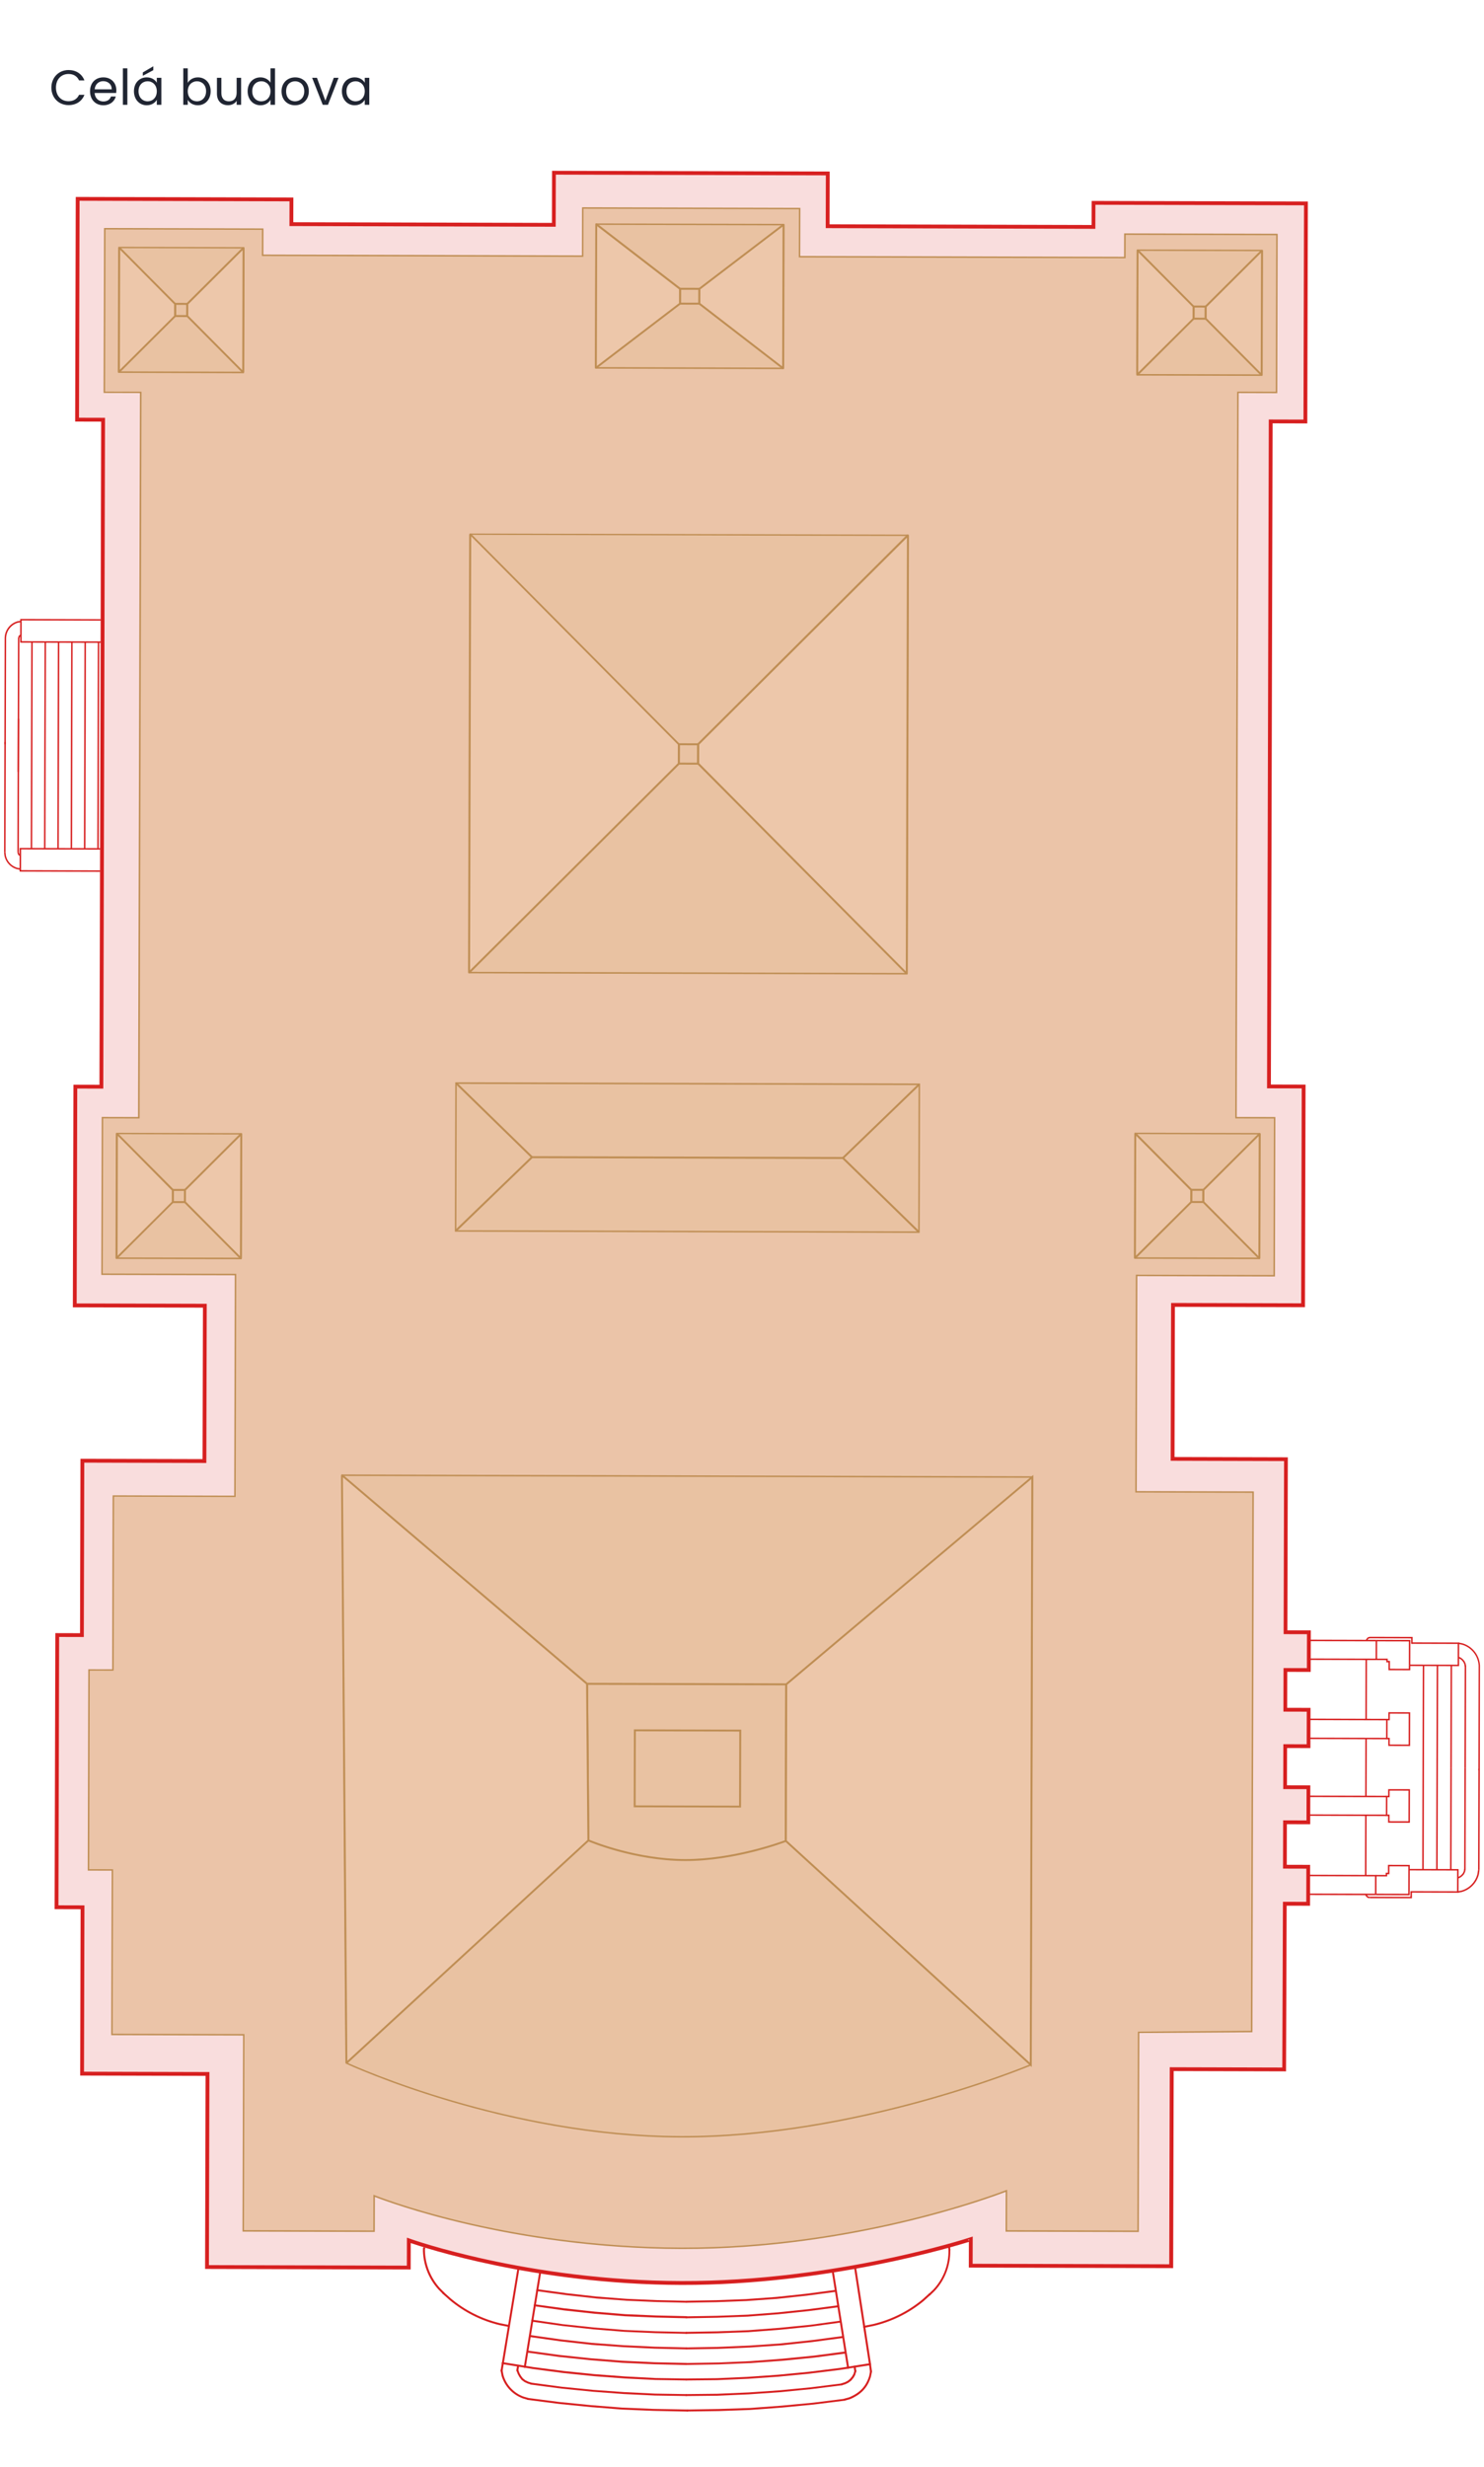<svg width="482" height="801" viewBox="0 0 482 801" fill="none" xmlns="http://www.w3.org/2000/svg">
<path d="M425.748 529.421L425.712 542.905L418.1 542.885L418.07 554.564L425.656 554.584L425.622 567.644L418.036 567.624L418.004 579.727L425.59 579.747L425.557 592.377L417.971 592.357L417.937 605.539L425.523 605.559L425.488 618.837L417.902 618.817L417.697 672.61L381.209 672.515L381.041 736.504L314.669 736.331L314.691 727.984C310.648 729.238 268.803 742.086 221.304 741.962C173.805 741.838 137.373 729.729 133.407 728.364L133.385 736.942L66.609 736.767L66.773 674.081L26.046 673.975L26.187 619.963L17.741 619.941L17.976 530.307L25.992 530.328L26.14 473.703L65.79 473.806L65.918 424.623L23.665 424.513L23.854 352.234L32.299 352.256L32.862 136.909L24.417 136.887L24.608 63.953L95.282 64.138L95.261 72.164L179.268 72.383L179.312 55.465L269.482 55.7L269.437 72.837L354.56 73.06L354.58 65.252L424.793 65.436L424.605 137.496L413.338 137.467L412.776 352.165L424.043 352.195L423.854 424.474L381.607 424.363L381.48 473.123L418.282 473.219L418.136 529.401L425.748 529.421ZM425.233 542.435L425.265 529.901L417.679 529.881L417.826 473.699L380.998 473.603L381.128 423.906L423.375 424.017L423.561 352.675L412.294 352.646L412.858 136.978L424.125 137.007L424.311 65.91L355.053 65.729L355.033 73.537L268.955 73.311L269 56.174L179.792 55.941L179.748 72.866L94.779 72.644L94.8 64.618L25.087 64.436L24.899 136.406L33.345 136.428L32.779 352.739L24.334 352.716L24.147 424.032L66.394 424.143L66.263 474.302L26.613 474.198L26.465 530.81L18.449 530.789L18.217 619.435L26.669 619.457L26.528 673.494L67.255 673.601L67.091 736.287L132.905 736.459L132.928 727.746L133.261 727.805C134.825 728.355 172.19 741.339 221.305 741.467C270.953 741.597 314.423 727.547 314.86 727.406L315.174 727.298L315.152 735.851L380.562 736.022L380.729 672.032L417.281 672.128L417.486 618.334L425.072 618.354L425.105 606.039L417.48 606.019L417.517 591.893L425.103 591.913L425.134 580.247L417.547 580.227L417.582 567.161L425.168 567.18L425.199 555.084L417.613 555.064L417.646 542.434L425.233 542.435Z" fill="#D72020"/>
<path d="M406.545 659.675L407.003 484.522L368.975 484.422L369.159 414.147L413.862 414.264L413.996 362.987L401.447 362.954L402.063 127.427L414.612 127.46L414.746 76.164L365.368 76.035L365.349 83.65L259.686 83.374L259.727 67.746L189.276 67.561L189.236 83.189L85.305 82.918L85.327 74.417L34.025 74.282L33.886 127.382L45.685 127.413L45.07 362.941L33.264 362.91L33.131 413.75L76.487 413.863L76.299 485.872L36.809 485.769L36.662 542.272L28.909 542.252L28.739 607.185L36.492 607.206L36.352 660.627L79.196 660.739L79.029 724.407L121.52 724.518L121.55 713.025C121.55 713.025 162.714 729.904 221.365 730.057C280.016 730.211 326.872 711.411 326.872 711.411L326.838 724.432L369.649 724.544L369.818 659.945L406.545 659.675Z" fill="#EEE2C1"/>
<path d="M414.986 75.906L414.851 127.683L402.307 127.651L401.693 362.69L414.236 362.723L414.101 414.507L369.404 414.39L369.221 484.184L407.249 484.283L406.79 659.918L370.057 660.162L369.888 724.794L326.602 724.68L326.636 711.749C322.322 713.413 276.804 730.451 221.334 730.306C166.05 730.161 125.824 714.967 121.762 713.383L121.733 724.767L78.767 724.655L78.934 660.98L36.116 660.868L36.256 607.454L28.496 607.433L28.667 542.038L36.427 542.058L36.574 485.555L76.064 485.658L76.251 414.118L32.895 414.004L33.029 362.683L44.835 362.714L45.449 127.642L33.643 127.611L33.783 74.03L85.566 74.165L85.544 82.66L189.001 82.93L189.042 67.302L259.966 67.488L259.926 83.116L365.094 83.391L365.114 75.782L414.986 75.906ZM414.371 127.201L414.504 76.386L365.613 76.259L365.593 83.867L259.443 83.59L259.484 67.962L189.521 67.778L189.48 83.407L85.062 83.134L85.084 74.639L34.263 74.506L34.126 127.157L45.964 127.188L45.346 363.19L33.508 363.159L33.377 413.518L76.733 413.631L76.544 486.115L37.054 486.012L36.906 542.515L29.147 542.495L28.978 606.953L36.738 606.973L36.598 660.388L79.403 660.5L79.237 724.175L121.253 724.285L121.283 712.676L121.616 712.812C122.026 712.98 163.409 729.673 221.335 729.824C279.262 729.976 326.316 711.363 326.785 711.171L327.118 711.037L327.084 724.2L369.408 724.311L369.577 659.711L406.31 659.441L406.767 484.763L368.739 484.664L368.924 413.907L413.621 414.024L413.754 363.203L401.211 363.17L401.828 127.168L414.371 127.201Z" fill="#BBA25E"/>
<path d="M112.519 669.916L111.095 479.04L335.297 479.626L334.798 670.497C334.798 670.497 279.227 694.012 221.185 693.861C163.144 693.709 112.519 669.916 112.519 669.916Z" fill="#ECDFBA"/>
<path d="M335.541 479.381L335.04 670.656L334.893 670.714C334.341 670.95 278.617 694.247 221.191 694.097C163.765 693.946 112.916 670.371 112.41 670.132L112.269 670.068L110.845 478.794L335.541 479.381ZM334.554 670.341L335.052 479.861L111.293 479.276L112.718 669.761C115.69 671.123 165.305 693.469 221.16 693.615C277.015 693.761 331.344 671.668 334.554 670.341Z" fill="#BBA25E"/>
<path d="M255.687 546.624L255.553 597.99L255.354 598.067C255.193 598.131 239.075 604.355 222.459 604.312C205.844 604.268 191.124 597.963 190.976 597.899L190.791 597.815L190.791 597.609L190.361 546.447L255.687 546.624ZM254.913 597.559L255.044 547.258L190.994 547.091L191.42 597.399C193.188 598.136 206.993 603.642 222.461 603.683C237.928 603.723 253.019 598.273 254.919 597.578L254.913 597.559Z" fill="#BBA25E"/>
<path d="M240.756 561.646L240.69 586.951L205.83 586.859L205.896 561.555L240.756 561.646ZM240.05 586.332L240.113 562.267L206.51 562.179L206.447 586.245L240.05 586.332Z" fill="#BBA25E"/>
<path d="M112.507 669.917L191.105 597.612L190.673 546.771L111.056 479.041L112.507 669.917Z" fill="#F1E5C3"/>
<path d="M191.419 597.608L191.315 597.846L112.717 670.144L112.186 669.912L110.761 479.036L111.281 478.793L190.879 546.523L190.994 546.767L191.419 597.608ZM112.816 669.194L190.784 597.485L190.358 546.926L111.375 479.699L112.816 669.194Z" fill="#BBA25E"/>
<path d="M335.297 479.626L255.371 546.938L255.238 597.778L334.798 670.497L335.297 479.626Z" fill="#F1E5C3"/>
<path d="M335.612 478.94L335.109 671.21L254.917 597.919L255.05 546.79L255.166 546.694L335.612 478.94ZM334.472 669.777L334.967 480.286L255.684 547.087L255.552 597.644L334.472 669.777Z" fill="#BBA25E"/>
<path d="M193.656 72.783L193.534 119.456L254.385 119.615L254.507 72.942L193.656 72.783Z" fill="#ECDFBA"/>
<path d="M254.744 72.697L254.62 119.863L193.289 119.703L193.412 72.549L254.744 72.697ZM254.141 119.368L254.262 73.177L193.892 73.019L193.771 119.21L254.141 119.368Z" fill="#BBA25E"/>
<path d="M148.109 351.683L147.984 399.711L298.472 400.104L298.597 352.077L148.109 351.683Z" fill="#ECDFBA"/>
<path d="M298.84 351.838L298.713 400.347L147.738 399.952L147.865 351.443L298.84 351.838ZM298.234 399.864L298.358 352.35L148.345 351.958L148.22 399.472L298.234 399.864Z" fill="#BBA25E"/>
<path d="M298.695 399.872L298.245 400.333L273.651 376.345L172.926 376.081L148.206 399.941L147.759 399.477L172.664 375.439L273.915 375.703L274.005 375.793L298.695 399.872Z" fill="#BBA25E"/>
<path d="M147.879 351.917L172.568 375.99L173.016 375.53L148.326 351.457L147.879 351.917Z" fill="#BBA25E"/>
<path d="M273.573 375.788L274.018 376.25L298.829 352.302L298.384 351.84L273.573 375.788Z" fill="#BBA25E"/>
<path d="M152.73 173.471L152.358 315.82L294.528 316.192L294.9 173.843L152.73 173.471Z" fill="#ECDFBA"/>
<path d="M295.143 173.597L294.77 316.447L152.119 316.074L152.492 173.244L295.143 173.597ZM294.284 315.945L294.655 174.046L152.972 173.675L152.601 315.575L294.284 315.945Z" fill="#BBA25E"/>
<path d="M227.107 241.365L227.089 248.305L220.157 248.287L220.175 241.346L227.107 241.365ZM226.449 247.661L226.464 242.005L220.814 241.99L220.8 247.647L226.449 247.661Z" fill="#BBA25E"/>
<path d="M223.192 772.671C223.192 772.713 223.184 772.754 223.167 772.793C223.151 772.831 223.127 772.866 223.097 772.895C223.067 772.925 223.032 772.948 222.993 772.963C222.954 772.978 222.912 772.986 222.871 772.985L212.912 772.83L202.948 772.342L192.92 771.597L183.028 770.588L173.136 769.278L163.239 767.679C163.156 767.665 163.081 767.619 163.031 767.55C162.981 767.482 162.96 767.397 162.971 767.313C162.987 767.229 163.034 767.154 163.104 767.104C163.173 767.054 163.259 767.032 163.344 767.044L173.228 768.643L183.1 769.914L192.98 770.923L202.988 771.674L212.933 772.195L222.879 772.349C222.962 772.353 223.041 772.388 223.099 772.448C223.158 772.508 223.191 772.587 223.192 772.671Z" fill="#D72020"/>
<path d="M223.178 777.721C223.178 777.806 223.144 777.887 223.084 777.947C223.023 778.008 222.942 778.041 222.857 778.041L212.77 777.88L202.607 777.397L192.515 776.645L182.424 775.637L172.398 774.326C172.313 774.315 172.236 774.27 172.184 774.202C172.132 774.134 172.109 774.048 172.12 773.963C172.131 773.877 172.176 773.8 172.244 773.748C172.312 773.696 172.398 773.673 172.483 773.684L182.503 775.027L192.574 776.035L202.66 776.755L212.816 777.251L222.89 777.412C222.968 777.418 223.041 777.454 223.094 777.511C223.147 777.568 223.177 777.643 223.178 777.721Z" fill="#D72020"/>
<path d="M223.582 782.765C223.582 782.807 223.573 782.848 223.557 782.887C223.541 782.925 223.517 782.96 223.487 782.989C223.457 783.019 223.422 783.042 223.383 783.057C223.344 783.072 223.302 783.08 223.26 783.079L212.263 782.857L202.042 782.439L191.809 781.622L181.654 780.613L171.429 779.303C171.346 779.29 171.271 779.245 171.22 779.178C171.168 779.111 171.145 779.026 171.155 778.942C171.159 778.9 171.173 778.86 171.193 778.823C171.214 778.786 171.242 778.754 171.276 778.728C171.31 778.702 171.348 778.684 171.389 778.673C171.43 778.663 171.473 778.661 171.514 778.667L181.726 779.978L191.862 780.987L202.069 781.797L212.265 782.215L223.269 782.411C223.313 782.412 223.357 782.422 223.397 782.44C223.437 782.459 223.473 782.486 223.503 782.519C223.532 782.552 223.555 782.591 223.568 782.634C223.582 782.676 223.586 782.721 223.582 782.765Z" fill="#D72020"/>
<path d="M223.204 767.642C223.203 767.684 223.194 767.726 223.177 767.764C223.16 767.803 223.135 767.838 223.105 767.867C223.074 767.896 223.038 767.919 222.999 767.934C222.96 767.949 222.918 767.957 222.876 767.956L212.533 767.73L202.113 767.247L191.784 766.41L181.527 765.337L171.353 763.93C171.27 763.917 171.195 763.872 171.144 763.805C171.092 763.738 171.069 763.654 171.079 763.57C171.084 763.527 171.098 763.487 171.12 763.45C171.141 763.413 171.17 763.381 171.204 763.355C171.238 763.33 171.277 763.311 171.318 763.301C171.36 763.29 171.403 763.288 171.445 763.295L181.605 764.695L191.863 765.775L202.205 766.585L212.605 767.068L222.942 767.295C223.021 767.309 223.092 767.353 223.141 767.417C223.189 767.481 223.212 767.562 223.204 767.642Z" fill="#D72020"/>
<path d="M223.216 762.572C223.216 762.615 223.206 762.656 223.189 762.695C223.172 762.733 223.148 762.768 223.117 762.797C223.087 762.826 223.051 762.849 223.012 762.865C222.973 762.88 222.931 762.887 222.889 762.886L212.674 762.66L202.453 762.171L192.194 761.425L182.033 760.282L172.135 758.882C172.064 758.856 172.004 758.805 171.965 758.74C171.927 758.674 171.913 758.597 171.925 758.522C171.938 758.437 171.983 758.36 172.052 758.309C172.12 758.258 172.206 758.235 172.291 758.246L182.182 759.653L192.318 760.79L202.519 761.542L212.727 762.025L222.935 762.251C223.014 762.259 223.087 762.297 223.139 762.356C223.191 762.416 223.219 762.493 223.216 762.572Z" fill="#D72020"/>
<path d="M223.231 757.521C223.231 757.563 223.222 757.605 223.205 757.644C223.189 757.683 223.164 757.718 223.134 757.748C223.103 757.777 223.067 757.8 223.027 757.815C222.988 757.83 222.945 757.836 222.903 757.835L212.816 757.616L202.794 757.191L192.696 756.382L182.676 755.302L172.81 753.896C172.769 753.89 172.729 753.877 172.693 753.855C172.657 753.834 172.625 753.806 172.6 753.772C172.575 753.739 172.557 753.701 172.547 753.66C172.537 753.619 172.535 753.577 172.542 753.536C172.555 753.452 172.599 753.377 172.667 753.326C172.734 753.275 172.818 753.251 172.902 753.261L182.78 754.699L192.781 755.772L202.86 756.581L212.863 757.006L222.943 757.225C223.018 757.233 223.087 757.268 223.139 757.322C223.192 757.376 223.224 757.446 223.231 757.521Z" fill="#D72020"/>
<path d="M223.244 752.472C223.243 752.514 223.233 752.556 223.216 752.594C223.199 752.633 223.175 752.668 223.144 752.697C223.114 752.726 223.078 752.749 223.039 752.764C223 752.779 222.958 752.787 222.916 752.786L213.028 752.561L203.07 752.143L193.171 751.328L183.272 750.255L173.65 748.894C173.608 748.89 173.567 748.876 173.531 748.855C173.494 748.834 173.462 748.806 173.436 748.773C173.41 748.739 173.392 748.701 173.381 748.66C173.371 748.619 173.369 748.576 173.375 748.534C173.387 748.45 173.431 748.374 173.498 748.322C173.566 748.27 173.651 748.248 173.735 748.259L183.351 749.568L193.23 750.647L203.11 751.456L213.049 751.874L222.93 752.099C222.977 752.099 223.022 752.11 223.064 752.129C223.106 752.149 223.143 752.178 223.173 752.213C223.202 752.249 223.224 752.29 223.236 752.335C223.249 752.38 223.251 752.426 223.244 752.472Z" fill="#D72020"/>
<path d="M223.258 747.423C223.258 747.465 223.249 747.507 223.233 747.546C223.216 747.585 223.191 747.62 223.161 747.65C223.13 747.679 223.094 747.702 223.054 747.717C223.015 747.732 222.972 747.738 222.93 747.737L213.241 747.519L203.475 747.095L193.8 746.383L184.101 745.304L174.485 743.995C174.402 743.982 174.326 743.937 174.275 743.87C174.224 743.803 174.201 743.719 174.21 743.635C174.216 743.592 174.23 743.552 174.251 743.515C174.273 743.478 174.301 743.446 174.336 743.42C174.37 743.394 174.408 743.376 174.45 743.366C174.491 743.355 174.534 743.353 174.576 743.36L184.192 744.669L193.86 745.741L203.541 746.485L213.287 746.902L222.97 747.12C223.046 747.129 223.116 747.164 223.168 747.22C223.221 747.275 223.253 747.347 223.258 747.423Z" fill="#D72020"/>
<path d="M144.387 744.657C144.387 744.744 144.352 744.827 144.29 744.888C144.23 744.947 144.15 744.98 144.066 744.98C143.982 744.979 143.901 744.946 143.841 744.887L142.402 743.439C139.084 739.791 137.284 735.01 137.371 730.077C137.375 729.993 137.41 729.914 137.47 729.856C137.529 729.797 137.609 729.764 137.693 729.763L137.827 729.763C137.912 729.763 137.994 729.797 138.054 729.858C138.114 729.918 138.147 730 138.147 730.085C138.146 730.136 138.134 730.187 138.11 730.232C138.087 730.278 138.053 730.318 138.012 730.348L138.011 730.464C138.046 735.094 139.775 739.551 142.872 742.99L144.298 744.432C144.327 744.462 144.35 744.497 144.365 744.536C144.38 744.575 144.388 744.616 144.387 744.657Z" fill="#D72020"/>
<path d="M165.631 755.299L165.631 755.363C165.624 755.405 165.609 755.444 165.586 755.479C165.563 755.515 165.534 755.545 165.499 755.568C165.464 755.592 165.425 755.608 165.383 755.615C165.342 755.623 165.3 755.622 165.259 755.612L162.246 755.02C156.277 753.59 150.721 750.79 146.018 746.843L143.714 744.795C143.651 744.738 143.612 744.657 143.608 744.572C143.606 744.53 143.612 744.487 143.626 744.447C143.64 744.407 143.662 744.37 143.69 744.339C143.718 744.307 143.752 744.282 143.791 744.263C143.829 744.245 143.87 744.235 143.913 744.232C143.955 744.23 143.997 744.236 144.037 744.25C144.077 744.264 144.114 744.286 144.145 744.314L146.429 746.356C151.054 750.235 156.515 752.986 162.383 754.391L165.382 754.984C165.453 755 165.517 755.04 165.562 755.097C165.608 755.155 165.632 755.226 165.631 755.299Z" fill="#D72020"/>
<path d="M175.711 738.186L175.711 738.237L170.771 768.646C170.764 768.688 170.75 768.728 170.728 768.764C170.706 768.8 170.677 768.832 170.643 768.857C170.609 768.882 170.571 768.9 170.53 768.91C170.489 768.92 170.446 768.921 170.404 768.915C170.363 768.909 170.323 768.894 170.287 768.872C170.252 768.85 170.221 768.821 170.196 768.787C170.172 768.753 170.154 768.714 170.145 768.673C170.136 768.632 170.135 768.59 170.142 768.548L175.076 738.139C175.083 738.054 175.122 737.975 175.187 737.919C175.251 737.863 175.335 737.835 175.42 737.842C175.505 737.848 175.584 737.888 175.64 737.952C175.696 738.017 175.724 738.101 175.718 738.186L175.711 738.186Z" fill="#D72020"/>
<path d="M168.649 736.914L168.648 736.965L163.637 767.451C163.623 767.535 163.576 767.609 163.508 767.658C163.439 767.707 163.354 767.727 163.271 767.714C163.229 767.708 163.189 767.694 163.152 767.672C163.115 767.651 163.084 767.622 163.059 767.588C163.034 767.553 163.016 767.514 163.006 767.473C162.996 767.432 162.995 767.389 163.003 767.347L168.02 736.861C168.027 736.776 168.068 736.697 168.133 736.642C168.198 736.587 168.282 736.56 168.367 736.567C168.452 736.574 168.531 736.614 168.586 736.679C168.641 736.745 168.668 736.829 168.661 736.914L168.649 736.914Z" fill="#D72020"/>
<path d="M172.79 773.981L172.789 774.077C172.764 774.158 172.708 774.225 172.633 774.264C172.559 774.304 172.472 774.312 172.391 774.288L171.34 773.958L170.322 773.48L170.258 773.441L169.413 772.797L169.355 772.739L168.716 771.883L168.174 770.925L167.76 769.833C167.73 769.752 167.734 769.664 167.769 769.586C167.805 769.509 167.87 769.448 167.95 769.419C168.03 769.389 168.119 769.393 168.196 769.428C168.274 769.464 168.334 769.529 168.363 769.609L168.752 770.657L169.25 771.532L169.857 772.316L170.644 772.922L171.592 773.374L172.598 773.685C172.655 773.711 172.703 773.752 172.737 773.805C172.771 773.857 172.789 773.918 172.79 773.981Z" fill="#D72020"/>
<path d="M171.79 778.964C171.796 778.994 171.796 779.024 171.789 779.054C171.778 779.095 171.759 779.133 171.733 779.167C171.707 779.2 171.674 779.227 171.637 779.248C171.599 779.268 171.559 779.281 171.516 779.285C171.474 779.289 171.432 779.284 171.391 779.271L169.821 778.811C168.179 778.214 166.7 777.241 165.501 775.969C164.301 774.697 163.416 773.162 162.915 771.486L162.586 769.823C162.57 769.737 162.588 769.649 162.637 769.578C162.686 769.506 162.761 769.457 162.846 769.441C162.931 769.425 163.019 769.444 163.091 769.493C163.162 769.542 163.211 769.617 163.227 769.702L163.556 771.347C164.025 772.914 164.853 774.35 165.973 775.541C167.093 776.732 168.475 777.645 170.009 778.208L171.56 778.662C171.626 778.68 171.684 778.72 171.725 778.774C171.767 778.829 171.79 778.896 171.79 778.964Z" fill="#D72020"/>
<path d="M163.638 767.403L163.638 767.455L163.24 769.817C163.233 769.859 163.218 769.899 163.195 769.935C163.172 769.971 163.142 770.003 163.107 770.027C163.072 770.052 163.033 770.069 162.991 770.079C162.95 770.088 162.907 770.089 162.864 770.082C162.822 770.075 162.782 770.059 162.746 770.036C162.71 770.014 162.679 769.984 162.654 769.949C162.629 769.914 162.612 769.874 162.603 769.833C162.593 769.791 162.592 769.748 162.599 769.706L162.997 767.35C163.004 767.265 163.044 767.186 163.109 767.131C163.174 767.076 163.259 767.049 163.344 767.056C163.429 767.063 163.507 767.104 163.563 767.169C163.618 767.234 163.645 767.318 163.638 767.403Z" fill="#D72020"/>
<path d="M168.612 768.199L168.612 768.257L168.345 769.765C168.33 769.85 168.282 769.926 168.212 769.975C168.141 770.025 168.054 770.045 167.969 770.03C167.884 770.016 167.808 769.968 167.759 769.897C167.709 769.827 167.689 769.739 167.704 769.654L167.971 768.146C167.976 768.104 167.99 768.064 168.012 768.027C168.034 767.991 168.062 767.96 168.097 767.935C168.131 767.91 168.17 767.893 168.212 767.884C168.253 767.875 168.296 767.875 168.337 767.884C168.413 767.893 168.484 767.931 168.534 767.989C168.585 768.047 168.613 768.122 168.612 768.199Z" fill="#D72020"/>
<path d="M282.894 767.712C282.893 767.788 282.866 767.861 282.817 767.918C282.767 767.976 282.699 768.014 282.624 768.026L272.732 769.573L262.827 770.793L252.859 771.756L242.898 772.449L232.932 772.885L222.902 772.987C222.86 772.988 222.818 772.98 222.779 772.965C222.739 772.949 222.704 772.926 222.673 772.897C222.643 772.868 222.619 772.833 222.602 772.794C222.585 772.755 222.576 772.714 222.575 772.672C222.544 772.498 222.717 772.351 222.897 772.345L232.914 772.243L242.861 771.807L252.809 771.113L262.758 770.157L272.637 768.937L282.523 767.39C282.607 767.379 282.692 767.401 282.76 767.452C282.828 767.502 282.874 767.577 282.888 767.661L282.894 767.712Z" fill="#D72020"/>
<path d="M273.706 774.24C273.705 774.318 273.677 774.392 273.627 774.451C273.576 774.51 273.506 774.549 273.43 774.56L263.339 775.818L253.32 776.8L243.154 777.499L233.046 777.941L222.888 778.05C222.802 778.049 222.72 778.016 222.659 777.955C222.598 777.895 222.563 777.814 222.562 777.728C222.559 777.685 222.565 777.642 222.581 777.602C222.596 777.562 222.619 777.525 222.65 777.495C222.68 777.464 222.717 777.441 222.757 777.426C222.797 777.411 222.84 777.405 222.883 777.408L233.035 777.299L243.11 776.87L253.251 776.177L263.264 775.215L273.348 773.957C273.433 773.948 273.518 773.972 273.585 774.025C273.652 774.078 273.695 774.155 273.706 774.24Z" fill="#D72020"/>
<path d="M274.612 779.232C274.611 779.31 274.583 779.384 274.532 779.443C274.481 779.502 274.412 779.54 274.335 779.552L264.18 780.81L253.949 781.791L243.725 782.554L233.496 782.919L223.267 783.059C223.182 783.059 223.101 783.025 223.041 782.965C222.981 782.904 222.947 782.823 222.948 782.738C222.948 782.652 222.982 782.571 223.042 782.511C223.102 782.451 223.184 782.417 223.269 782.417L233.485 782.245L243.689 781.912L253.893 781.155L264.105 780.2L274.253 778.942C274.338 778.931 274.423 778.955 274.49 779.007C274.557 779.058 274.601 779.135 274.612 779.219L274.612 779.232Z" fill="#D72020"/>
<path d="M274.799 763.931C274.798 764.008 274.77 764.083 274.72 764.142C274.669 764.2 274.599 764.239 274.523 764.251L264.413 765.573L254.053 766.599L243.727 767.342L233.369 767.771L222.948 767.943C222.903 767.95 222.857 767.948 222.813 767.937C222.769 767.926 222.728 767.905 222.692 767.878C222.656 767.85 222.626 767.815 222.604 767.775C222.582 767.736 222.568 767.692 222.564 767.647C222.565 767.562 222.599 767.482 222.657 767.421C222.716 767.361 222.795 767.325 222.879 767.32L233.294 767.148L243.632 766.719L253.991 765.937L264.337 764.918L274.434 763.596C274.518 763.585 274.602 763.607 274.669 763.658C274.736 763.709 274.78 763.783 274.793 763.866L274.799 763.931Z" fill="#D72020"/>
<path d="M274.158 758.851C274.159 758.929 274.131 759.005 274.08 759.064C274.029 759.123 273.959 759.161 273.882 759.172L263.842 760.507L253.611 761.597L243.445 762.29L233.183 762.725L222.955 762.897C222.87 762.896 222.79 762.862 222.73 762.804C222.669 762.745 222.633 762.666 222.628 762.582C222.628 762.54 222.635 762.498 222.651 762.46C222.666 762.421 222.689 762.385 222.719 762.355C222.748 762.326 222.783 762.302 222.822 762.286C222.86 762.27 222.902 762.262 222.943 762.262L233.159 762.089L243.421 761.654L253.568 760.961L263.773 759.877L273.806 758.542C273.849 758.536 273.892 758.538 273.933 758.549C273.974 758.559 274.013 758.578 274.047 758.604C274.081 758.63 274.109 758.662 274.131 758.699C274.152 758.736 274.166 758.777 274.171 758.819L274.158 758.851Z" fill="#D72020"/>
<path d="M273.362 753.867C273.361 753.944 273.333 754.017 273.282 754.075C273.231 754.133 273.162 754.17 273.086 754.181L263.264 755.516L253.162 756.536L243.111 757.3L233.01 757.665L222.915 757.838C222.873 757.838 222.831 757.831 222.792 757.815C222.753 757.8 222.717 757.777 222.687 757.748C222.657 757.718 222.633 757.683 222.616 757.645C222.599 757.606 222.59 757.564 222.589 757.522C222.589 757.438 222.622 757.356 222.681 757.295C222.74 757.234 222.82 757.199 222.904 757.196L232.992 757.029L243.074 756.658L253.08 755.9L263.189 754.906L273.004 753.57C273.088 753.56 273.173 753.583 273.24 753.635C273.308 753.687 273.351 753.763 273.362 753.848L273.362 753.867Z" fill="#D72020"/>
<path d="M272.574 748.892C272.573 748.97 272.545 749.045 272.494 749.103C272.444 749.162 272.374 749.201 272.297 749.213L262.617 750.471L252.784 751.492L242.823 752.256L232.914 752.622L222.954 752.795C222.87 752.793 222.79 752.76 222.73 752.701C222.669 752.643 222.633 752.563 222.628 752.479C222.628 752.395 222.662 752.315 222.72 752.255C222.779 752.195 222.859 752.161 222.943 752.159L232.903 751.986L242.786 751.62L252.728 750.857L262.542 749.836L272.209 748.577C272.251 748.571 272.294 748.573 272.336 748.583C272.377 748.594 272.416 748.613 272.45 748.639C272.484 748.664 272.512 748.697 272.534 748.734C272.555 748.771 272.569 748.811 272.574 748.854L272.574 748.892Z" fill="#D72020"/>
<path d="M271.696 743.894C271.696 743.972 271.667 744.047 271.617 744.105C271.566 744.164 271.496 744.203 271.42 744.215L261.849 745.474L252.227 746.502L242.458 747.195L232.755 747.568L222.988 747.735C222.946 747.736 222.904 747.728 222.865 747.713C222.825 747.697 222.79 747.674 222.759 747.645C222.729 747.616 222.705 747.581 222.688 747.542C222.671 747.503 222.662 747.462 222.661 747.42C222.665 747.336 222.698 747.256 222.757 747.196C222.815 747.136 222.893 747.099 222.977 747.093L232.737 746.926L242.421 746.56L252.171 745.86L261.793 744.838L271.351 743.579C271.393 743.573 271.435 743.575 271.476 743.585C271.517 743.595 271.555 743.613 271.589 743.638C271.623 743.664 271.652 743.695 271.674 743.731C271.695 743.768 271.71 743.808 271.716 743.85L271.696 743.894Z" fill="#D72020"/>
<path d="M308.661 730.899C308.696 735.699 306.899 740.331 303.638 743.85L302.14 745.303C302.111 745.336 302.075 745.362 302.035 745.381C301.994 745.399 301.951 745.408 301.907 745.409C301.863 745.41 301.819 745.401 301.778 745.384C301.738 745.367 301.701 745.341 301.67 745.31C301.64 745.278 301.616 745.24 301.601 745.198C301.586 745.157 301.58 745.113 301.582 745.068C301.585 745.024 301.597 744.981 301.617 744.942C301.637 744.903 301.665 744.868 301.699 744.84L303.21 743.399C306.436 739.92 308.174 735.316 308.053 730.57L307.952 729.819C307.947 729.776 307.95 729.734 307.961 729.693C307.972 729.652 307.991 729.613 308.017 729.58C308.043 729.546 308.076 729.518 308.113 729.497C308.149 729.476 308.19 729.462 308.232 729.457C308.274 729.451 308.317 729.454 308.358 729.465C308.399 729.477 308.437 729.496 308.471 729.522C308.505 729.548 308.533 729.58 308.554 729.617C308.575 729.654 308.588 729.695 308.594 729.737L308.701 730.52L308.661 730.899Z" fill="#D72020"/>
<path d="M302.34 744.946C302.339 744.991 302.328 745.035 302.309 745.076C302.291 745.117 302.264 745.153 302.23 745.183L299.999 747.206C295.244 751.124 289.653 753.895 283.658 755.305L280.7 755.888C280.659 755.896 280.616 755.897 280.575 755.888C280.533 755.88 280.494 755.864 280.459 755.841C280.424 755.817 280.394 755.787 280.37 755.752C280.347 755.717 280.331 755.678 280.322 755.637C280.307 755.552 280.326 755.466 280.374 755.395C280.422 755.324 280.496 755.275 280.58 755.259L283.525 754.675C289.414 753.289 294.906 750.566 299.577 746.717L301.795 744.707C301.825 744.677 301.861 744.653 301.9 744.637C301.939 744.621 301.981 744.612 302.023 744.612C302.065 744.612 302.107 744.621 302.146 744.637C302.185 744.654 302.221 744.678 302.25 744.708C302.309 744.773 302.34 744.858 302.34 744.946Z" fill="#D72020"/>
<path d="M275.787 768.877C275.786 768.953 275.759 769.026 275.709 769.083C275.66 769.141 275.591 769.179 275.517 769.191C275.433 769.204 275.347 769.183 275.278 769.134C275.208 769.085 275.161 769.01 275.145 768.927L270.212 737.888C270.204 737.846 270.206 737.804 270.215 737.762C270.224 737.721 270.242 737.682 270.266 737.647C270.291 737.613 270.322 737.583 270.358 737.561C270.394 737.538 270.434 737.523 270.476 737.516C270.561 737.504 270.647 737.525 270.717 737.576C270.786 737.626 270.833 737.702 270.847 737.787L275.781 768.819L275.787 768.877Z" fill="#D72020"/>
<path d="M282.895 767.717C282.901 767.802 282.873 767.886 282.817 767.95C282.761 768.015 282.681 768.054 282.596 768.06C282.511 768.065 282.427 768.037 282.363 767.981C282.299 767.925 282.26 767.845 282.254 767.76L277.462 736.645C277.455 736.603 277.458 736.56 277.468 736.519C277.478 736.477 277.497 736.438 277.522 736.404C277.548 736.37 277.579 736.341 277.616 736.319C277.653 736.297 277.693 736.283 277.735 736.277C277.777 736.27 277.82 736.273 277.862 736.283C277.903 736.293 277.942 736.312 277.976 736.337C278.01 736.363 278.039 736.395 278.061 736.431C278.083 736.468 278.097 736.508 278.103 736.551L282.902 767.666L282.895 767.717Z" fill="#D72020"/>
<path d="M278.104 769.989C278.11 770.021 278.11 770.054 278.104 770.085L277.774 771.131L277.774 771.195L277.246 772.112L276.487 773.015L276.442 773.06L275.587 773.7L274.617 774.192L273.52 774.536C273.478 774.548 273.434 774.552 273.39 774.548C273.346 774.543 273.304 774.53 273.265 774.509C273.226 774.488 273.192 774.46 273.165 774.426C273.137 774.392 273.116 774.352 273.104 774.31C273.091 774.268 273.087 774.224 273.092 774.18C273.096 774.136 273.109 774.094 273.13 774.055C273.151 774.016 273.179 773.982 273.214 773.954C273.248 773.926 273.287 773.906 273.329 773.893L274.382 773.569L275.249 773.134L276.02 772.533L276.721 771.706L277.198 770.873L277.521 769.853C277.534 769.767 277.58 769.691 277.649 769.64C277.719 769.589 277.805 769.568 277.89 769.581C277.975 769.594 278.052 769.64 278.103 769.709C278.154 769.779 278.175 769.865 278.162 769.951L278.104 769.989Z" fill="#D72020"/>
<path d="M283.215 770.07L283.215 770.135L282.883 771.771C281.797 775.325 279.694 777.541 276.06 779.073L274.379 779.537C274.294 779.559 274.204 779.546 274.128 779.502C274.052 779.457 273.998 779.384 273.976 779.299C273.954 779.213 273.967 779.123 274.011 779.047C274.056 778.972 274.129 778.917 274.214 778.895L275.85 778.437C279.259 777.027 281.246 774.913 282.281 771.59L282.606 769.985C282.614 769.943 282.63 769.904 282.653 769.868C282.677 769.832 282.707 769.802 282.742 769.778C282.777 769.754 282.817 769.738 282.859 769.729C282.9 769.721 282.943 769.721 282.985 769.729C283.057 769.751 283.118 769.797 283.16 769.859C283.202 769.921 283.221 769.996 283.215 770.07Z" fill="#D72020"/>
<path d="M283.215 770.07C283.214 770.147 283.186 770.222 283.135 770.28C283.085 770.339 283.015 770.378 282.938 770.39C282.896 770.396 282.853 770.394 282.812 770.383C282.771 770.373 282.732 770.354 282.698 770.328C282.664 770.302 282.635 770.27 282.614 770.233C282.593 770.196 282.579 770.155 282.573 770.113L282.253 767.756C282.243 767.671 282.267 767.586 282.318 767.518C282.37 767.45 282.445 767.404 282.529 767.39C282.571 767.384 282.614 767.386 282.655 767.397C282.696 767.408 282.734 767.427 282.767 767.452C282.801 767.478 282.829 767.511 282.849 767.548C282.87 767.585 282.883 767.625 282.888 767.667L283.209 770.025L283.215 770.07Z" fill="#D72020"/>
<path d="M278.104 769.991C278.103 770.069 278.075 770.143 278.024 770.202C277.973 770.261 277.904 770.299 277.827 770.311C277.743 770.322 277.658 770.299 277.591 770.247C277.523 770.195 277.48 770.119 277.469 770.034L277.274 768.525C277.268 768.483 277.27 768.44 277.281 768.399C277.291 768.358 277.31 768.32 277.336 768.287C277.362 768.253 277.394 768.225 277.431 768.204C277.468 768.184 277.508 768.171 277.55 768.166C277.592 768.16 277.635 768.162 277.676 768.173C277.717 768.184 277.755 768.202 277.789 768.228C277.822 768.254 277.85 768.286 277.871 768.323C277.891 768.36 277.904 768.401 277.909 768.443L278.104 769.952L278.104 769.991Z" fill="#D72020"/>
<path d="M27.435 208.49L27.26 275.639L27.741 275.64L27.916 208.491L27.435 208.49Z" fill="#D72020"/>
<path d="M23.112 208.475L22.936 275.624L23.418 275.625L23.593 208.476L23.112 208.475Z" fill="#D72020"/>
<path d="M18.791 208.465L18.615 275.614L19.096 275.616L19.272 208.467L18.791 208.465Z" fill="#D72020"/>
<path d="M14.469 208.457L14.293 275.605L14.774 275.607L14.95 208.458L14.469 208.457Z" fill="#D72020"/>
<path d="M10.147 208.447L9.971 275.596L10.452 275.597L10.628 208.448L10.147 208.447Z" fill="#D72020"/>
<path d="M6.633 281.969L6.548 282.444L5.439 282.242C4.459 281.95 3.575 281.402 2.876 280.654C2.177 279.906 1.689 278.986 1.462 277.988L1.324 276.845L1.805 276.788L1.93 277.906C2.14 278.81 2.585 279.644 3.219 280.322C3.853 281 4.655 281.499 5.543 281.768L6.633 281.969Z" fill="#D72020"/>
<path d="M1.416 240.94L1.322 276.812L1.803 276.814L1.897 240.941L1.416 240.94Z" fill="#D72020"/>
<path d="M6.748 277.622L6.458 278.007L5.875 277.568L5.659 276.906L6.115 276.753L6.287 277.274L6.748 277.622Z" fill="#D72020"/>
<path d="M5.76 233.417L5.646 276.828L6.127 276.829L6.24 233.418L5.76 233.417Z" fill="#D72020"/>
<path d="M6.841 202.044L5.731 202.234C4.671 202.564 3.741 203.216 3.069 204.101C2.398 204.986 2.019 206.058 1.986 207.168L1.895 241.667L1.415 241.666L1.505 207.167C1.529 205.943 1.941 204.759 2.681 203.784C3.422 202.81 4.452 202.096 5.623 201.746L6.759 201.55L6.841 202.044Z" fill="#D72020"/>
<path d="M6.932 206.4L6.476 206.745L6.308 207.291L6.194 250.663L5.713 250.662L5.827 207.219L6.06 206.455L6.645 206.014L6.932 206.4Z" fill="#D72020"/>
<path d="M32.544 275.406L32.543 275.888L6.853 275.821L6.836 282.556L32.525 282.623L32.524 283.105L6.354 283.036L6.374 275.338L32.544 275.406Z" fill="#D72020"/>
<path d="M32.739 201.05L32.738 201.531L7.048 201.464L7.031 208.199L32.72 208.267L32.719 208.748L6.548 208.68L6.568 200.981L32.739 201.05Z" fill="#D72020"/>
<path d="M31.757 208.5L31.581 275.648L32.062 275.65L32.238 208.501L31.757 208.5Z" fill="#D72020"/>
<path d="M473.748 606.919L473.728 614.611L458.126 614.571L458.127 614.089L473.248 614.129L473.266 607.4L457.657 607.359L457.658 606.877L473.748 606.919Z" fill="#D72020"/>
<path d="M471.058 573.974L470.971 607.156L471.452 607.158L471.539 573.975L471.058 573.974Z" fill="#D72020"/>
<path d="M466.544 573.961L466.457 607.144L466.938 607.145L467.025 573.962L466.544 573.961Z" fill="#D72020"/>
<path d="M462.11 540.776L461.937 607.135L462.417 607.136L462.591 540.777L462.11 540.776Z" fill="#D72020"/>
<path d="M475.643 573.985L475.556 607.168L476.037 607.169L476.124 573.987L475.643 573.985Z" fill="#D72020"/>
<path d="M480.164 574.399L480.078 607.184L480.559 607.185L480.645 574.4L480.164 574.399Z" fill="#D72020"/>
<path d="M480.553 607.217L480.357 608.591C480.029 609.951 479.348 611.201 478.382 612.213C477.417 613.226 476.201 613.965 474.859 614.355L473.537 614.621L473.442 614.146L474.725 613.886C475.979 613.521 477.115 612.831 478.018 611.887C478.921 610.942 479.56 609.776 479.87 608.506L480.066 607.152L480.553 607.217Z" fill="#D72020"/>
<path d="M476.037 607.014L475.901 607.733L475.514 608.573L474.993 609.156L474.37 609.648L473.599 610L473.402 609.562L474.121 609.237L474.667 608.808L475.13 608.276L475.446 607.59L475.563 606.923L476.037 607.014Z" fill="#D72020"/>
<path d="M425.28 614.86L425.278 615.342L446.825 615.398L446.826 614.917L425.28 614.86Z" fill="#D72020"/>
<path d="M457.414 607.111L457.392 615.4L457.873 615.402L457.895 607.112L457.414 607.111Z" fill="#D72020"/>
<path d="M446.833 614.916L446.832 615.397L457.637 615.426L457.638 614.944L446.833 614.916Z" fill="#D72020"/>
<path d="M458.602 614.337L458.597 616.411L444.861 616.375L444.862 615.893L458.117 615.928L458.121 614.336L458.602 614.337Z" fill="#D72020"/>
<path d="M444.895 615.901L444.836 616.376L444.239 616.304L443.746 615.878L443.356 615.286L443.755 615.017L444.132 615.577L444.44 615.842L444.895 615.901Z" fill="#D72020"/>
<path d="M447.085 608.82L447.069 615.158L446.588 615.156L446.603 609.301L425.294 609.245L425.295 608.763L447.085 608.82Z" fill="#D72020"/>
<path d="M457.9 605.568L457.896 607.122L457.415 607.121L457.418 606.048L451.287 606.032L451.281 608.588L450.556 608.586L450.554 609.311L446.848 609.302L446.849 608.82L450.075 608.829L450.076 608.103L450.801 608.105L450.808 605.549L457.9 605.568Z" fill="#D72020"/>
<path d="M425.346 589.153L425.345 589.635L450.367 589.7L450.368 589.219L425.346 589.153Z" fill="#D72020"/>
<path d="M425.362 583.055L425.361 583.536L450.383 583.602L450.385 583.12L425.362 583.055Z" fill="#D72020"/>
<path d="M425.412 564.234L425.411 564.716L450.433 564.781L450.434 564.3L425.412 564.234Z" fill="#D72020"/>
<path d="M425.428 558.072L425.426 558.554L450.449 558.619L450.45 558.138L425.428 558.072Z" fill="#D72020"/>
<path d="M425.48 538.536L425.479 539.018L447.025 539.074L447.027 538.592L425.48 538.536Z" fill="#D72020"/>
<path d="M425.496 532.437L425.495 532.919L447.041 532.975L447.043 532.494L425.496 532.437Z" fill="#D72020"/>
<path d="M457.964 580.977L457.935 591.893L450.842 591.874L450.848 589.71L450.123 589.708L450.141 583.127L450.865 583.129L450.871 580.965L457.964 580.977ZM457.455 591.403L457.481 581.457L451.344 581.441L451.339 583.605L450.614 583.603L450.599 589.222L451.324 589.223L451.318 591.387L457.455 591.403Z" fill="#D72020"/>
<path d="M458.03 555.995L458.001 566.968L450.908 566.949L450.914 564.785L450.189 564.783L450.207 558.138L450.931 558.14L450.937 555.976L458.03 555.995ZM457.521 566.485L457.547 556.475L451.41 556.459L451.405 558.623L450.68 558.621L450.665 564.303L451.39 564.305L451.384 566.469L457.521 566.485Z" fill="#D72020"/>
<path d="M473.94 533.348L473.92 541.04L457.831 540.998L457.832 540.516L473.44 540.557L473.458 533.828L458.568 533.789L458.569 533.308L473.94 533.348Z" fill="#D72020"/>
<path d="M457.609 532.762L457.588 540.763L458.069 540.764L458.09 532.764L457.609 532.762Z" fill="#D72020"/>
<path d="M447.048 532.493L447.047 532.975L458.083 533.003L458.084 532.522L447.048 532.493Z" fill="#D72020"/>
<path d="M458.818 531.541L458.812 533.775L458.331 533.774L458.336 532.021L445.081 531.986L444.645 532.043L444.349 532.241L443.969 532.857L443.572 532.592L443.701 532.394L444.036 531.868L444.531 531.568L445.057 531.505L458.818 531.541Z" fill="#D72020"/>
<path d="M458.069 540.761L458.065 542.372L450.972 542.354L450.979 539.798L450.254 539.796L450.256 539.077L446.787 539.068L446.803 532.731L447.284 532.732L447.269 538.588L450.738 538.597L450.737 539.316L451.461 539.318L451.455 541.873L457.585 541.889L457.588 540.759L458.069 540.761Z" fill="#D72020"/>
<path d="M471.146 540.795L471.059 573.978L471.54 573.979L471.627 540.796L471.146 540.795Z" fill="#D72020"/>
<path d="M466.629 540.777L466.542 573.96L467.023 573.961L467.11 540.779L466.629 540.777Z" fill="#D72020"/>
<path d="M475.731 540.805L475.644 573.987L476.125 573.989L476.212 540.806L475.731 540.805Z" fill="#D72020"/>
<path d="M480.644 574.818L480.163 574.817L480.252 540.825C480.163 539.29 479.604 537.82 478.651 536.614C477.699 535.407 476.399 534.524 474.928 534.083L473.646 533.829L473.743 533.354L475.025 533.62C476.595 534.085 477.983 535.025 478.999 536.31C480.015 537.596 480.61 539.164 480.701 540.801L480.644 574.818Z" fill="#D72020"/>
<path d="M476.211 541.032L475.736 541.114L475.603 540.395L475.297 539.726L474.805 539.121L474.255 538.702L473.589 538.399L473.789 537.963L474.506 538.292L475.139 538.782L475.702 539.477L476.059 540.248L476.211 541.032Z" fill="#D72020"/>
<path d="M443.384 589.436L443.333 609.045L443.814 609.046L443.865 589.437L443.384 589.436Z" fill="#D72020"/>
<path d="M443.451 564.527L443.401 583.347L443.882 583.348L443.931 564.529L443.451 564.527Z" fill="#D72020"/>
<path d="M443.516 538.822L443.465 558.36L443.946 558.362L443.997 538.823L443.516 538.822Z" fill="#D72020"/>
<path d="M227.493 93.468L227.479 98.938L220.547 98.92L220.561 93.449L227.493 93.468ZM226.839 98.294L226.85 94.108L221.201 94.093L221.19 98.279L226.839 98.294Z" fill="#BBA25E"/>
<path d="M37.938 368.078L37.833 408.548L78.252 408.654L78.358 368.183L37.938 368.078Z" fill="#ECDFBA"/>
<path d="M78.602 367.944L78.495 408.902L37.595 408.795L37.702 367.837L78.602 367.944ZM78.016 408.393L78.12 368.398L38.182 368.294L38.077 408.315L78.016 408.393Z" fill="#BBA25E"/>
<path d="M60.401 386.08L60.389 390.671L55.798 390.659L55.81 386.068L60.401 386.08ZM59.75 390.027L59.758 386.721L56.45 386.712L56.441 390.019L59.75 390.027Z" fill="#BBA25E"/>
<path d="M37.84 408.554L56.12 390.341L56.13 386.392L37.946 368.084L37.84 408.554Z" fill="#F1E5C3"/>
<path d="M56.45 386.39L56.44 390.306L56.343 390.531L38.057 408.776L37.519 408.55L37.625 368.099L38.164 367.875L56.354 386.165L56.45 386.39ZM55.798 390.24L55.808 386.548L38.277 368.845L38.175 407.787L55.798 390.24Z" fill="#BBA25E"/>
<path d="M78.365 368.19L60.08 386.403L60.069 390.352L78.259 408.66L78.365 368.19Z" fill="#F1E5C3"/>
<path d="M78.678 368.184L78.572 408.635L78.033 408.858L59.843 390.569L59.753 390.344L59.764 386.396L59.854 386.171L78.14 367.958L78.678 368.184ZM77.933 407.889L78.034 368.947L60.392 386.526L60.382 390.218L77.933 407.889Z" fill="#BBA25E"/>
<path d="M38.692 80.367L38.586 120.837L79.005 120.943L79.111 80.472L38.692 80.367Z" fill="#ECDFBA"/>
<path d="M79.354 80.24L79.247 121.198L38.347 121.091L38.454 80.133L79.354 80.24ZM78.767 120.689L78.872 80.694L38.934 80.59L38.829 120.585L78.767 120.689Z" fill="#BBA25E"/>
<path d="M61.153 98.364L61.141 102.954L56.549 102.942L56.561 98.352L61.153 98.364ZM60.501 102.311L60.51 99.004L57.201 98.995L57.192 102.302L60.501 102.311Z" fill="#BBA25E"/>
<path d="M38.591 120.834L56.87 102.621L56.881 98.672L38.697 80.364L38.591 120.834Z" fill="#F1E5C3"/>
<path d="M57.202 98.679L57.192 102.627L57.095 102.852L38.81 121.065L38.272 120.839L38.377 80.388L38.917 80.165L57.107 98.473L57.202 98.679ZM56.551 102.529L56.561 98.805L39.029 81.134L38.928 120.076L56.551 102.529Z" fill="#BBA25E"/>
<path d="M79.117 80.47L60.831 98.683L60.821 102.632L79.011 120.94L79.117 80.47Z" fill="#F1E5C3"/>
<path d="M79.432 80.475L79.326 120.925L78.787 121.149L60.596 102.84L60.507 102.615L60.518 98.666L60.608 98.442L78.894 80.242L79.432 80.475ZM78.686 120.179L78.788 81.237L61.146 98.816L61.136 102.508L78.686 120.179Z" fill="#BBA25E"/>
<path d="M369.479 81.229L369.374 121.699L409.793 121.805L409.899 81.335L369.479 81.229Z" fill="#ECDFBA"/>
<path d="M410.143 81.108L410.036 122.066L369.136 121.959L369.243 81.001L410.143 81.108ZM409.557 121.557L409.661 81.562L369.723 81.458L369.618 121.453L409.557 121.557Z" fill="#BBA25E"/>
<path d="M391.94 99.226L391.928 103.817L387.337 103.805L387.349 99.214L391.94 99.226ZM391.289 103.173L391.297 99.866L387.989 99.858L387.98 103.164L391.289 103.173Z" fill="#BBA25E"/>
<path d="M369.374 121.699L387.659 103.486L387.669 99.537L369.479 81.229L369.374 121.699Z" fill="#F1E5C3"/>
<path d="M387.984 99.541L387.974 103.49L387.884 103.714L369.598 121.927L369.06 121.701L369.166 81.25L369.705 81.027L387.895 99.335L387.984 99.541ZM387.333 103.392L387.343 99.668L369.786 81.997L369.684 120.939L387.333 103.392Z" fill="#BBA25E"/>
<path d="M409.905 81.334L391.619 99.547L391.609 103.496L409.799 121.805L409.905 81.334Z" fill="#F1E5C3"/>
<path d="M410.22 81.339L410.114 121.789L409.575 122.013L391.385 103.705L391.289 103.48L391.299 99.531L391.396 99.306L409.688 81.106L410.22 81.339ZM409.475 121.043L409.577 82.101L391.934 99.68L391.924 103.372L409.475 121.043Z" fill="#BBA25E"/>
<path d="M368.729 368.047L368.623 408.518L409.043 408.623L409.148 368.153L368.729 368.047Z" fill="#ECDFBA"/>
<path d="M409.393 367.911L409.286 408.863L368.385 408.756L368.492 367.804L409.393 367.911ZM408.806 408.361L408.911 368.372L368.972 368.268L368.867 408.276L408.806 408.361Z" fill="#BBA25E"/>
<path d="M391.19 386.044L391.178 390.641L386.587 390.629L386.599 386.032L391.19 386.044ZM390.539 389.997L390.547 386.684L387.239 386.675L387.23 389.989L390.539 389.997Z" fill="#BBA25E"/>
<path d="M368.623 408.518L386.909 390.305L386.919 386.349L368.729 368.041L368.623 408.518Z" fill="#F1E5C3"/>
<path d="M387.234 386.349L387.224 390.304L387.133 390.529L368.848 408.742L368.31 408.516L368.415 368.065L368.955 367.841L387.145 386.143L387.234 386.349ZM386.583 390.2L386.592 386.508L369.035 368.837L368.934 407.753L386.583 390.2Z" fill="#BBA25E"/>
<path d="M409.154 368.143L390.869 386.356L390.858 390.312L409.048 408.62L409.154 368.143Z" fill="#F1E5C3"/>
<path d="M409.469 368.154L409.363 408.605L408.824 408.828L390.634 390.539L390.538 390.314L390.548 386.359L390.645 386.134L408.937 367.928L409.469 368.154ZM408.724 407.858L408.826 368.916L391.183 386.495L391.173 390.187L408.724 407.858Z" fill="#BBA25E"/>
<path d="M152.358 315.82L220.479 247.97L220.495 241.671L152.73 173.465L152.358 315.82Z" fill="#F1E5C3"/>
<path d="M220.81 241.673L220.793 247.971L220.716 248.196L152.563 316.079L152.025 315.852L152.397 173.497L152.936 173.274L220.733 241.512L220.81 241.673ZM220.152 247.841L220.168 241.774L153.043 174.179L152.674 315.052L220.152 247.841Z" fill="#BBA25E"/>
<path d="M226.769 247.984L294.534 316.19L294.906 173.835L226.786 241.685L226.769 247.984Z" fill="#F1E5C3"/>
<path d="M295.22 173.833L294.848 316.188L294.308 316.411L226.511 248.173L226.422 247.948L226.439 241.649L226.529 241.425L294.682 173.542L295.22 173.833ZM294.208 315.416L294.577 174.595L227.105 241.786L227.089 247.828L294.208 315.416Z" fill="#BBA25E"/>
<path d="M193.534 119.456L220.869 98.602L220.881 93.78L193.656 72.783L193.534 119.456Z" fill="#F1E5C3"/>
<path d="M221.196 93.778L221.184 98.593L221.061 98.843L193.727 119.71L193.221 119.459L193.343 72.786L193.85 72.537L221.075 93.527L221.196 93.778ZM220.543 98.45L220.555 93.956L193.963 73.449L193.845 118.837L220.543 98.45Z" fill="#BBA25E"/>
<path d="M227.159 98.616L254.384 119.612L254.506 72.939L227.172 93.794L227.159 98.616Z" fill="#F1E5C3"/>
<path d="M254.822 72.945L254.699 119.617L254.192 119.867L226.967 98.87L226.846 98.619L226.859 93.791L226.981 93.541L254.316 72.693L254.822 72.945ZM254.06 118.974L254.179 73.585L227.48 93.953L227.468 98.447L254.06 118.974Z" fill="#BBA25E"/>
<path d="M417.192 618.048L417.19 618.548L416.987 671.867L380.934 671.773L380.434 671.772L380.432 672.272L380.266 735.761L315.407 735.592L315.428 727.629L315.43 726.937L314.773 727.153L314.792 727.211C314.773 727.153 314.773 727.153 314.772 727.153L314.771 727.153L314.765 727.155L314.742 727.162L314.649 727.192C314.567 727.219 314.443 727.259 314.279 727.31C313.95 727.414 313.462 727.566 312.821 727.759C311.541 728.146 309.654 728.699 307.233 729.363C302.39 730.69 295.407 732.459 286.856 734.224C269.752 737.755 246.382 741.267 221.305 741.201C196.226 741.136 174.227 737.721 158.498 734.322C150.634 732.623 144.338 730.928 140.011 729.659C137.847 729.024 136.175 728.496 135.045 728.127C134.48 727.942 134.051 727.797 133.763 727.698C133.62 727.649 133.511 727.612 133.439 727.586L133.358 727.558L133.338 727.551L133.333 727.549L133.332 727.549C133.332 727.549 133.332 727.548 133.164 728.019L133.332 727.548L132.665 727.31L132.664 728.018L132.642 736.199L67.354 736.028L67.516 673.836L67.518 673.336L67.018 673.334L26.784 673.229L26.924 619.717L26.925 619.217L26.425 619.216L18.48 619.195L18.71 531.049L26.226 531.069L26.726 531.07L26.727 530.57L26.874 474.451L66.017 474.554L66.517 474.555L66.519 474.055L66.649 424.364L66.65 423.864L66.15 423.863L24.403 423.754L24.588 352.976L32.547 352.997L33.047 352.998L33.048 352.498L33.612 136.663L33.613 136.163L33.113 136.162L25.155 136.141L25.342 64.695L94.536 64.876L94.516 72.402L94.515 72.902L95.015 72.903L179.49 73.124L179.99 73.126L179.991 72.626L180.034 56.207L268.742 56.439L268.698 73.076L268.697 73.576L269.197 73.577L354.768 73.801L355.268 73.802L355.27 73.302L355.289 65.988L424.046 66.168L423.862 136.753L413.101 136.725L412.601 136.724L412.6 137.224L412.037 352.404L412.036 352.904L412.536 352.905L423.297 352.933L423.112 423.711L381.371 423.602L380.871 423.601L380.87 424.101L380.741 473.342L380.739 473.842L381.239 473.843L417.568 473.938L417.422 529.64L417.421 530.14L417.921 530.141L425.001 530.159L424.969 542.174L417.889 542.156L417.389 542.154L417.388 542.654L417.356 554.796L417.355 555.296L417.855 555.297L424.935 555.316L424.905 566.901L417.825 566.882L417.325 566.881L417.323 567.381L417.291 579.959L417.289 580.459L417.789 580.461L424.869 580.479L424.84 591.627L417.76 591.609L417.26 591.607L417.259 592.107L417.223 605.771L417.222 606.271L417.722 606.272L424.802 606.291L424.771 618.068L417.691 618.05L417.192 618.048Z" fill="#D72020" fill-opacity="0.15" stroke="#D72020"/>
<path d="M16.688 28.454C16.688 31.798 19.136 34.134 22.256 34.134C24.672 34.134 26.592 32.934 27.424 30.79H25.68C25.072 32.118 23.888 32.87 22.256 32.87C19.92 32.87 18.176 31.174 18.176 28.454C18.176 25.718 19.92 24.022 22.256 24.022C23.888 24.022 25.072 24.774 25.68 26.118H27.424C26.592 23.958 24.672 22.742 22.256 22.742C19.136 22.742 16.688 25.11 16.688 28.454ZM33.519 26.358C35.023 26.358 36.303 27.302 36.287 29.014H30.751C30.911 27.302 32.095 26.358 33.519 26.358ZM37.615 31.334H36.047C35.727 32.278 34.895 32.95 33.583 32.95C32.095 32.95 30.847 31.974 30.735 30.198H37.743C37.775 29.894 37.791 29.638 37.791 29.318C37.791 26.918 36.127 25.126 33.583 25.126C31.023 25.126 29.247 26.87 29.247 29.638C29.247 32.422 31.087 34.182 33.583 34.182C35.759 34.182 37.167 32.934 37.615 31.334ZM39.913 34.038H41.369V22.198H39.913V34.038ZM43.507 29.622C43.507 32.342 45.315 34.182 47.651 34.182C49.267 34.182 50.403 33.35 50.931 32.406V34.038H52.403V25.27H50.931V26.87C50.419 25.958 49.299 25.126 47.667 25.126C45.315 25.126 43.507 26.886 43.507 29.622ZM50.931 29.638C50.931 31.702 49.555 32.902 47.955 32.902C46.355 32.902 44.995 31.686 44.995 29.622C44.995 27.558 46.355 26.39 47.955 26.39C49.555 26.39 50.931 27.606 50.931 29.638ZM46.387 23.526V24.614L49.795 22.79V21.526L46.387 23.526ZM60.985 26.902V22.198H59.529V34.038H60.985V32.422C61.529 33.382 62.665 34.182 64.265 34.182C66.617 34.182 68.425 32.342 68.425 29.622C68.425 26.886 66.633 25.126 64.265 25.126C62.713 25.126 61.545 25.926 60.985 26.902ZM66.937 29.622C66.937 31.686 65.577 32.902 63.961 32.902C62.377 32.902 60.985 31.702 60.985 29.638C60.985 27.606 62.377 26.39 63.961 26.39C65.577 26.39 66.937 27.558 66.937 29.622ZM78.317 25.27H76.861V30.086C76.861 31.974 75.853 32.902 74.349 32.902C72.877 32.902 71.901 31.99 71.901 30.214V25.27H70.461V30.406C70.461 32.918 72.045 34.166 74.061 34.166C75.229 34.166 76.301 33.654 76.861 32.742V34.038H78.317V25.27ZM80.432 29.622C80.432 32.342 82.24 34.182 84.592 34.182C86.192 34.182 87.328 33.366 87.856 32.39V34.038H89.328V22.198H87.856V26.838C87.248 25.83 85.984 25.126 84.608 25.126C82.24 25.126 80.432 26.886 80.432 29.622ZM87.856 29.638C87.856 31.702 86.48 32.902 84.88 32.902C83.28 32.902 81.92 31.686 81.92 29.622C81.92 27.558 83.28 26.39 84.88 26.39C86.48 26.39 87.856 27.606 87.856 29.638ZM100.308 29.638C100.308 26.87 98.372 25.126 95.876 25.126C93.396 25.126 91.444 26.87 91.444 29.638C91.444 32.422 93.332 34.182 95.812 34.182C98.308 34.182 100.308 32.422 100.308 29.638ZM92.932 29.638C92.932 27.43 94.324 26.39 95.86 26.39C97.364 26.39 98.82 27.43 98.82 29.638C98.82 31.862 97.332 32.902 95.812 32.902C94.292 32.902 92.932 31.862 92.932 29.638ZM101.383 25.27L104.823 34.038H106.519L109.959 25.27H108.407L105.687 32.694L102.951 25.27H101.383ZM111.047 29.622C111.047 32.342 112.855 34.182 115.191 34.182C116.807 34.182 117.943 33.35 118.471 32.406V34.038H119.943V25.27H118.471V26.87C117.959 25.958 116.839 25.126 115.207 25.126C112.855 25.126 111.047 26.886 111.047 29.622ZM118.471 29.638C118.471 31.702 117.095 32.902 115.495 32.902C113.895 32.902 112.535 31.686 112.535 29.622C112.535 27.558 113.895 26.39 115.495 26.39C117.095 26.39 118.471 27.606 118.471 29.638Z" fill="#202532"/>
</svg>
